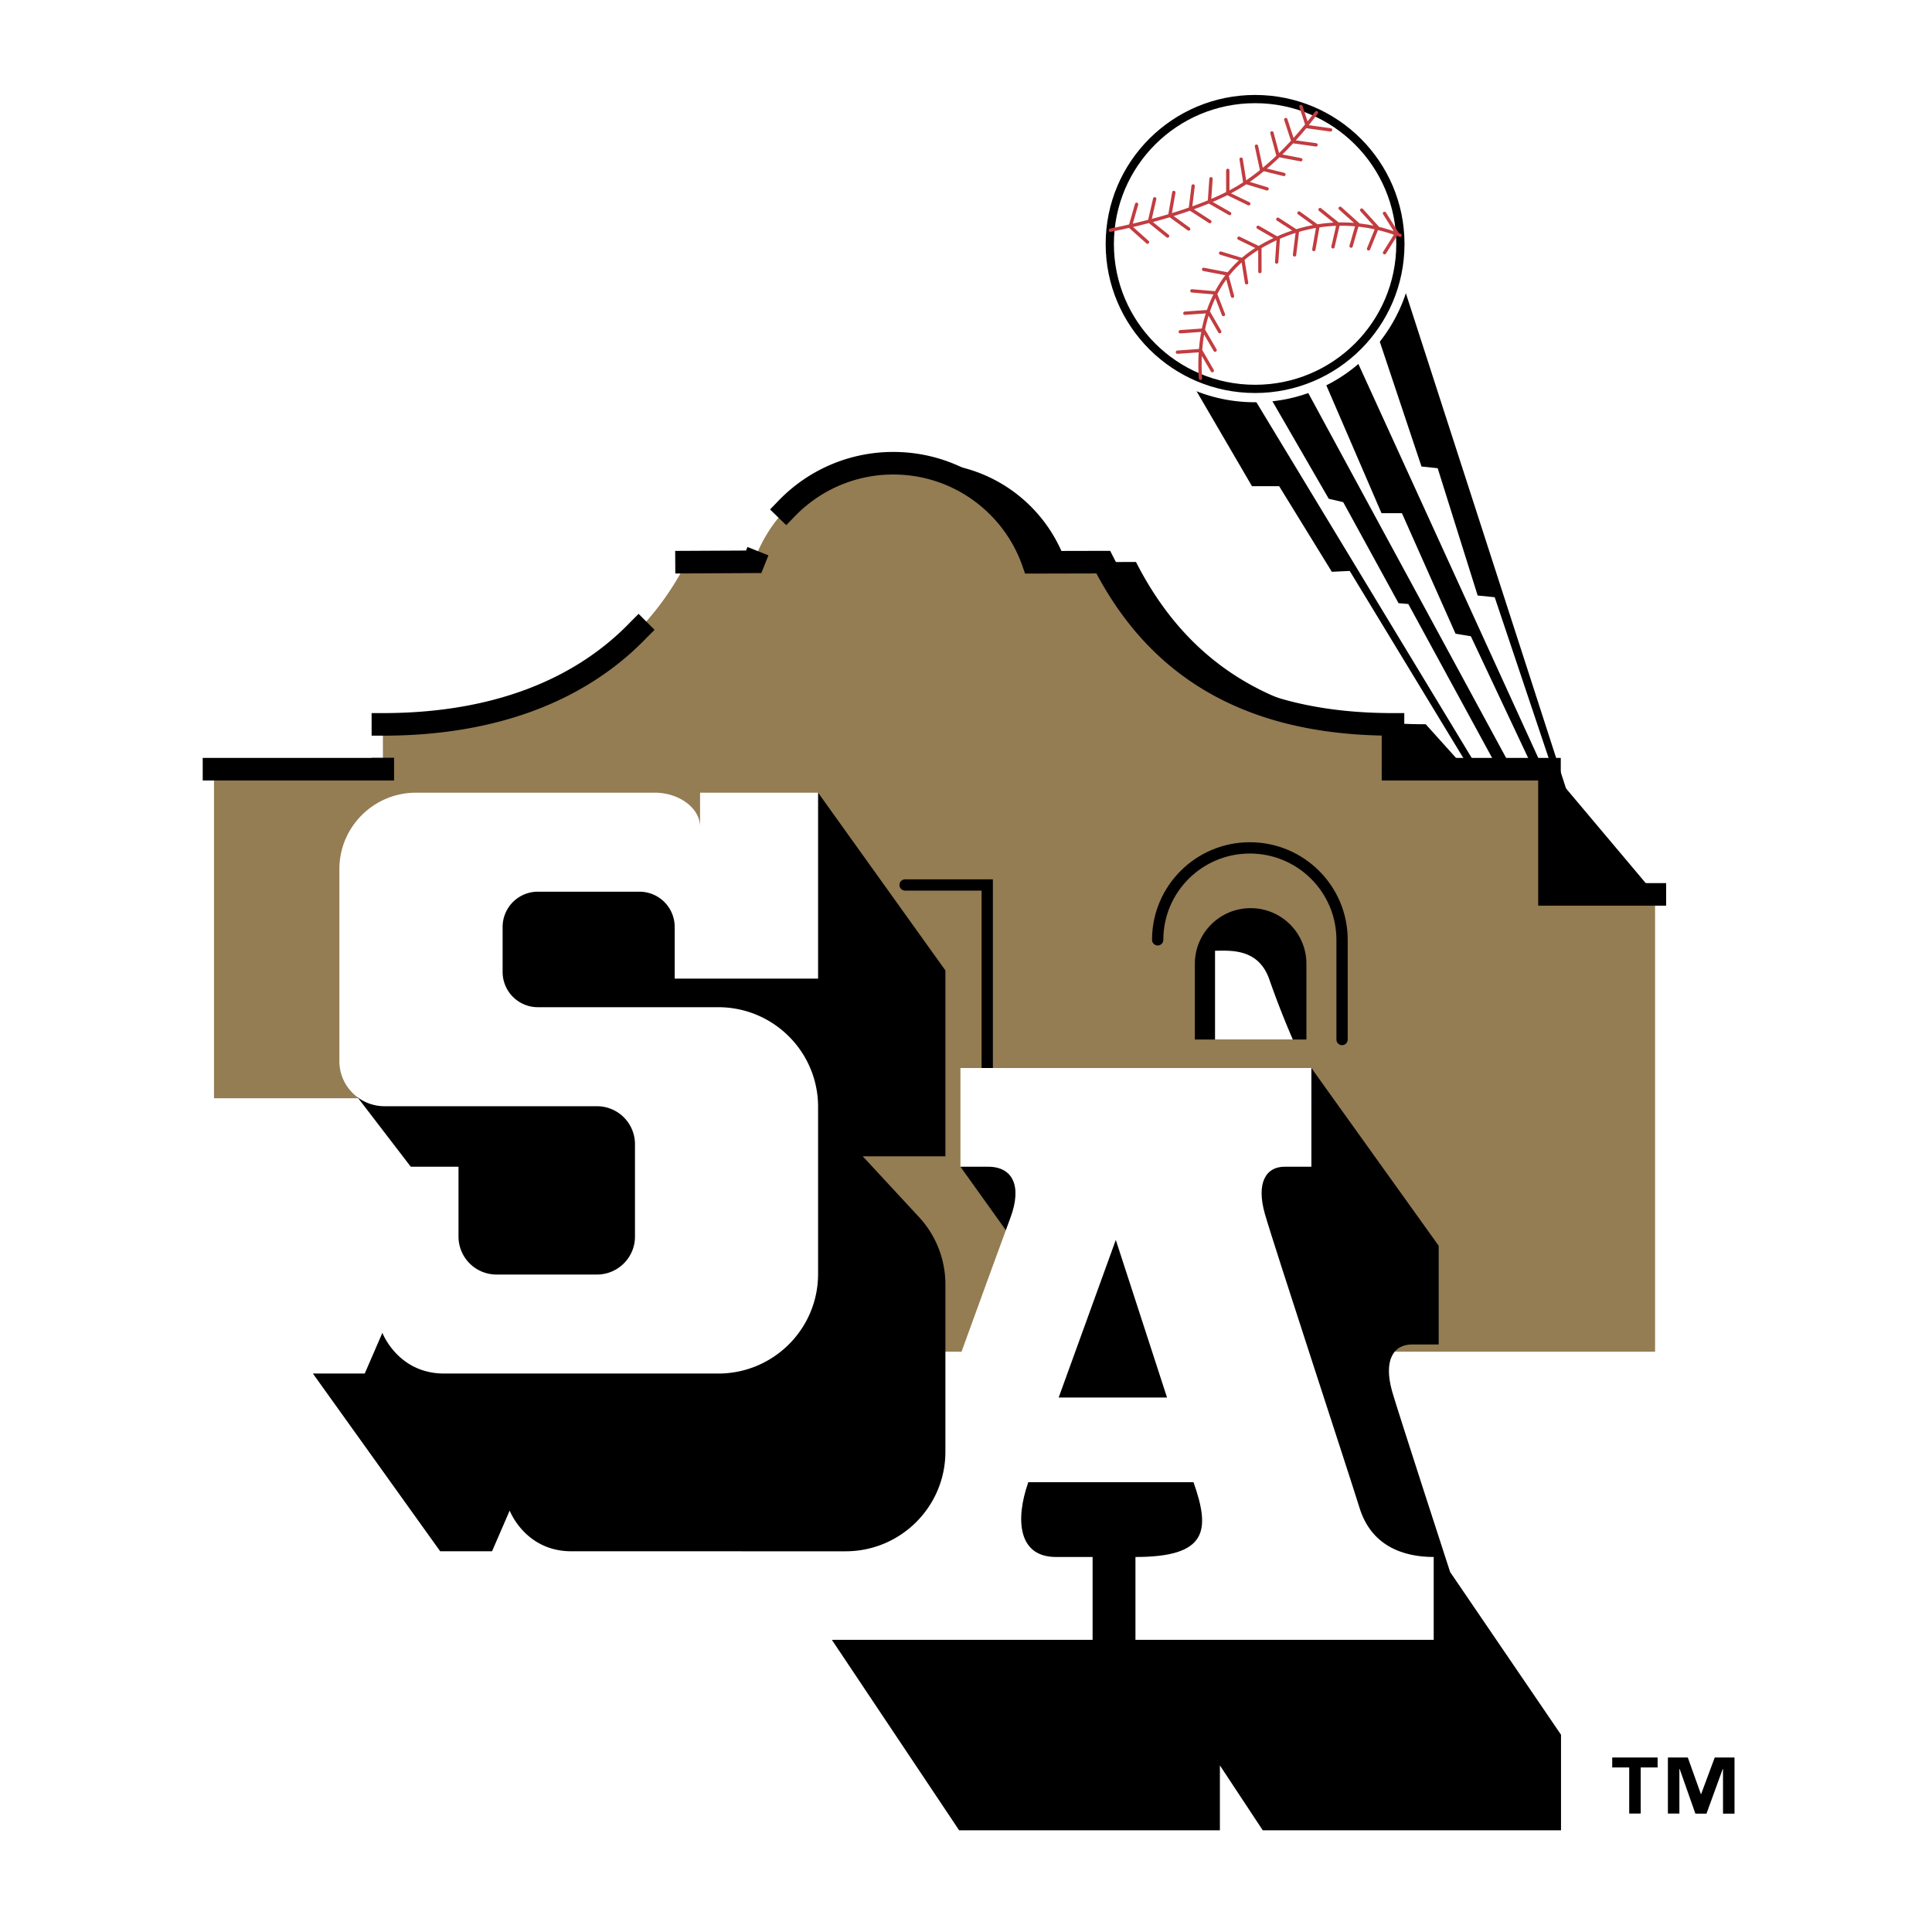 <svg xmlns="http://www.w3.org/2000/svg" width="2500" height="2500" viewBox="0 0 192.756 192.756"><path fill-rule="evenodd" clip-rule="evenodd" fill="#fff" d="M0 0h192.756v192.756H0V0z"/><path d="M142.246 70.617h.736l4.02 4.471h8.379l11.834 14.289-82.147 23.943c-1 .576-2.127.875-3.358.875l-.445-3.221 2.446-.686c4.115-2.945 4.396-15.396 3.632-30.224-.372-7.21-.928-14.502-1.094-20.576-.162-5.933.009-11.25 1.424-14.032l.458-.899h4.256a16.41 16.41 0 0 1 15.07 9.882l6.887-.017.459.901c4.806 9.441 13.031 15.294 27.443 15.294z" fill-rule="evenodd" clip-rule="evenodd" fill="#fff"/><path d="M139 70.617h1.646v4.471h14.326l1.289 12.49 10.512 1.491V136.5H79.128l-37.412-25.285H19.705V75.088h16.852v-4.471h1.646c14.497 0 24.063-5.919 28.834-15.291l.455-.894 6.599-.034a16.413 16.413 0 0 1 15.052-9.839c6.756 0 12.554 4.07 15.071 9.882l6.887-.017.457.901c4.805 9.439 13.028 15.292 27.442 15.292z" fill-rule="evenodd" clip-rule="evenodd" fill="#fff" stroke="#fff" stroke-width=".821" stroke-miterlimit="2.613"/><path d="M131.502 104.664l13.682 19.1v12.018h-4.32c-.393 0-.463.117-.521.242-.127.277-.252 1.002.145 2.389.49 1.709 5.055 15.758 5.688 17.701l11.215 16.455v11.684H125.1l-1.744-2.641v2.641H94.813l-14.895-22.289-.042-10.822c2.166 0 21.886-13.582 25.369-18.746L93.124 115.46l38.378-10.796z" fill-rule="evenodd" clip-rule="evenodd" fill="#fff"/><path d="M51.192 154.064l-1.02 2.352h-7.101l-13.398-18.818 8.098-9.486c.32-.322 4.434-4.623 5.082-6.562l-9.822-12.811 11.882-7.799v-8.265c0-.829.42-1.483.788-1.912.387-.453.893-.862 1.43-1.232 1.082-.744 2.558-1.504 4.232-2.254 3.331-1.49 7.772-3.08 12.212-4.534 8.809-2.885 18.72-5.535 18.72-5.535l13.671 19.088v20.717h-6.13l3.054 3.297a11.519 11.519 0 0 1 3.076 7.848v16.686c0 6.391-5.196 11.574-11.606 11.574H57.015c-2.713-.002-4.608-1.152-5.823-2.354z" fill-rule="evenodd" clip-rule="evenodd" fill="#fff"/><path d="M68.2 78.047v-.601h15.067v21.832H65.669v-6.801c0-1.033-.839-1.87-1.875-1.87H53.668a1.872 1.872 0 0 0-1.875 1.87v4.501c0 1.033.84 1.869 1.875 1.869H71.661c1.088 0 2.143.15 3.142.43 4.883 1.367 8.463 5.84 8.463 11.146v16.684c0 6.393-5.196 11.574-11.605 11.574H44.313c-2.712 0-4.608-1.15-5.822-2.352l-1.02 2.352-7.9-.982v-22.936H47.39v8.611c0 1.186.962 2.145 2.15 2.145h10.015a2.147 2.147 0 0 0 2.151-2.145v-9.221a2.148 2.148 0 0 0-2.151-2.145H38.371c-3.4 0-6.158-2.75-6.158-6.141V86.715c0-5.119 4.162-9.27 9.295-9.27h23.823a7.365 7.365 0 0 1 2.869.602z" fill-rule="evenodd" clip-rule="evenodd" fill="#fff"/><path fill-rule="evenodd" clip-rule="evenodd" stroke="#fff" stroke-width=".821" stroke-linecap="square" stroke-miterlimit="2.613" d="M157.955 82.534l-10.611-3.895-12.906-21.255-1.784.084-5.263-8.552h-2.717l-6.028-10.331 21.586-10.759 16.706 51.659 1.017 3.049z"/><path fill-rule="evenodd" clip-rule="evenodd" fill="#fff" d="M149.635 80.248l-24.451-40.393 1.613-.084 5.773 9.991 1.444.339 5.519 10.077.975.085 9.637 17.698 1.529.254-21.397-39.461 1.784-.931 5.773 13.379h2.037l5.35 12.024 1.527.255 6.539 13.887 1.527 1.186-19.527-42.763 2.207-2.203 4.33 12.956 1.614.17 3.99 12.702 1.699.169 7.555 22.525-7.047-1.862z"/><path d="M110.09 56.068c5.102 10.023 13.914 16.19 28.91 16.19v4.471h15.615v12.49h10.512v45.64H79.634l-37.413-25.287h-20.87V76.729h16.851v-4.471c14.996 0 25.2-6.167 30.301-16.19l6.708-.034a14.766 14.766 0 0 1 13.93-9.834c6.455 0 11.94 4.13 13.948 9.885l7.001-.017z" fill-rule="evenodd" clip-rule="evenodd" fill="#947c53"/><path d="M21.351 76.744h16.838v-.014m.013-4.458c11.015-.002 19.444-3.333 25.162-9.076.117-.117.232-.236.347-.355l.003-.003m4.781-6.754l6.701-.034.006-.015m3.217-5.232l.179-.185.003-.002a14.734 14.734 0 0 1 10.525-4.4c6.453 0 11.938 4.13 13.946 9.884l7-.016c5.102 10.021 13.912 16.188 28.908 16.188v4.472h15.613v12.488h10.512" fill="none" stroke="#000" stroke-width="2.252" stroke-linecap="square" stroke-miterlimit="2.613"/><path fill="none" stroke="#000" stroke-width="1.126" stroke-linecap="round" stroke-miterlimit="2.613" d="M90.302 88.293h8.194v20.353"/><path d="M130.342 103.713h-11.131v-7.556c0-3.065 2.492-5.551 5.566-5.551s5.564 2.485 5.564 5.551v7.556h.001z" fill-rule="evenodd" clip-rule="evenodd"/><path d="M121.225 103.713v-8.856c1.576-.018 4.328-.241 5.41 2.843a89.226 89.226 0 0 0 2.35 6.014h-7.76v-.001z" fill-rule="evenodd" clip-rule="evenodd" fill="#fff"/><path d="M115.502 93.767c0-5.067 4.117-9.174 9.197-9.174s9.199 4.107 9.199 9.174v9.946" fill="none" stroke="#000" stroke-width="1.126" stroke-linecap="round" stroke-miterlimit="2.613"/><path d="M95.823 116.404l11.421 15.961s-20.688 31.238-24.251 31.238l12.701 19.008h26.015v-6.475l4.277 6.475h29.756v-9.537l-11.062-16.232s-5.248-16.139-5.775-17.979c-.891-3.109.09-4.725 1.959-4.725h2.674v-9.848l-12.701-17.734-35.014 9.848z" fill-rule="evenodd" clip-rule="evenodd"/><path d="M130.836 106.557v9.848h-2.672c-1.871 0-2.852 1.615-1.961 4.725s8.285 25.592 9.443 29.324 4.277 4.887 7.395 4.887v8.264h-29.756v-8.264c7.215 0 7.482-2.666 5.791-7.465h-16.482c-1.336 3.822-.98 7.465 2.762 7.465h3.652v8.264H82.993v-10.129c3.563 0 6.949-2.223 8.197-5.6 1.247-3.375 8.462-23.281 9.623-26.391 1.158-3.109.266-5.08-2.229-5.08h-2.761v-9.848h35.013z" fill-rule="evenodd" clip-rule="evenodd" fill="#fff"/><path fill-rule="evenodd" clip-rule="evenodd" d="M105.623 139.434l5.701-15.727 5.112 15.727h-10.813zM84.362 154.773c5.501 0 9.96-4.447 9.96-9.932v-16.686a9.881 9.881 0 0 0-2.639-6.734c-1.82-1.967-5.606-6.053-5.606-6.053h8.246V96.82L81.621 79.087S46.56 88.462 46.56 92.674v9.148l-11.147 7.318 9.172 11.965c0 2.484-5.645 8.162-5.645 8.162l-7.723 7.771 12.701 17.734h5.172l1.761-4.061s1.541 4.061 6.163 4.061l27.348.001z"/><path d="M71.661 137.039c5.5 0 9.959-4.447 9.959-9.932v-16.684c0-5.486-4.459-9.934-9.959-9.934H53.668a3.517 3.517 0 0 1-3.522-3.512v-4.501a3.518 3.518 0 0 1 3.522-3.512h10.125a3.516 3.516 0 0 1 3.521 3.512v5.16h14.307v-18.55H69.845v3.402c0-1.866-2.093-3.402-4.515-3.402H41.507c-4.224 0-7.648 3.416-7.648 7.628v19.154c0 2.484 2.02 4.5 4.512 4.5h21.185a3.79 3.79 0 0 1 3.796 3.785v9.221c0 2.092-1.7 3.787-3.796 3.787H49.541a3.79 3.79 0 0 1-3.796-3.787v-6.971H31.218v20.635h5.172l1.761-4.061s1.541 4.061 6.162 4.061l27.348.001zM109.34 24.318c0-8.734 7.098-15.814 15.855-15.814s15.857 7.08 15.857 15.814-7.1 15.814-15.857 15.814-15.855-7.08-15.855-15.814z" fill-rule="evenodd" clip-rule="evenodd" fill="#fff"/><path d="M110.723 24.342c0-7.985 6.49-14.458 14.498-14.458 8.006 0 14.496 6.473 14.496 14.458S133.227 38.8 125.221 38.8c-8.008.001-14.498-6.472-14.498-14.458z" fill-rule="evenodd" clip-rule="evenodd" fill="#fff" stroke="#000" stroke-width=".821" stroke-linecap="square" stroke-miterlimit="2.613"/><path d="M131.344 11.235c-1.789 2.384-4.873 5.944-8.545 7.875-3.801 1.999-8.902 3.237-12.012 3.859m8.984 14.776c-.207-2.829-.021-9.532 5.793-13.011 6.025-3.606 11.463-2.318 14.125-1.258M122.496 17l.002 2.317 2.09 1.013m-11.19.053l-.637 2.229 1.727 1.549m.717-4.327l-.52 2.259 1.807 1.457m.621-4.347l-.4 2.283 1.881 1.36m.445-4.294l-.281 2.3 1.949 1.26m.115-4.275l-.16 2.312 2.016 1.157m1.148-5.425l.365 2.288 2.223.674m-1.057-4.261l.486 2.266 2.254.558m-1.199-4.148l.604 2.238 2.281.439m-1.5-4.006l.721 2.203 2.301.32m-1.512-3.832l.66 2.019 2.301.32m-7.055 14.136l-.002-2.317-2.088-1.014m11.188.792l.639-2.228-1.729-1.549m-.717 3.846l.521-2.258-1.809-1.457m-.62 3.981l.402-2.282-1.883-1.36m-.445 4.181l.281-2.3-1.949-1.26m-.115 4.275l.16-2.312-2.014-1.157m-1.148 5.538l-.367-2.288-2.223-.675m1.186 4.301l-.604-2.238-2.281-.44m1.982 4.508l-.834-2.163-2.314-.199m2.777 4.071l-1.162-2.005-2.318.164m3.019 3.688l-1.162-2.005-2.318.164m3.199 3.882l-1.164-2.006-2.316.164m19.07-10.307l.869-2.15-1.557-1.721m2.282 4.256l1.23-1.966-1.234-1.964" fill="none" stroke="#c23c40" stroke-width=".333" stroke-linecap="round" stroke-miterlimit="2.613"/><path d="M89.142 46.2h3.247c6.453 0 11.941 4.13 13.947 9.885l7.002-.017c5.1 10.023 13.912 16.19 28.908 16.19l4.02 4.471h8.35l10.512 12.49h-10.512v-12.49H139v-4.471c-14.996 0-23.809-6.167-28.91-16.19l-7 .017A14.768 14.768 0 0 0 89.142 46.2zM165.381 176.336h-1.688v4.605h-1.146v-4.605h-1.695v-.988h4.529v.988zm7.67 4.613h-1.146v-4.459h-.027l-1.623 4.459h-1.105l-1.57-4.459h-.027v4.451h-1.146v-5.594h1.986l1.305 3.65h.025l1.357-3.65h1.973v5.602h-.002z" fill-rule="evenodd" clip-rule="evenodd"/></svg>
